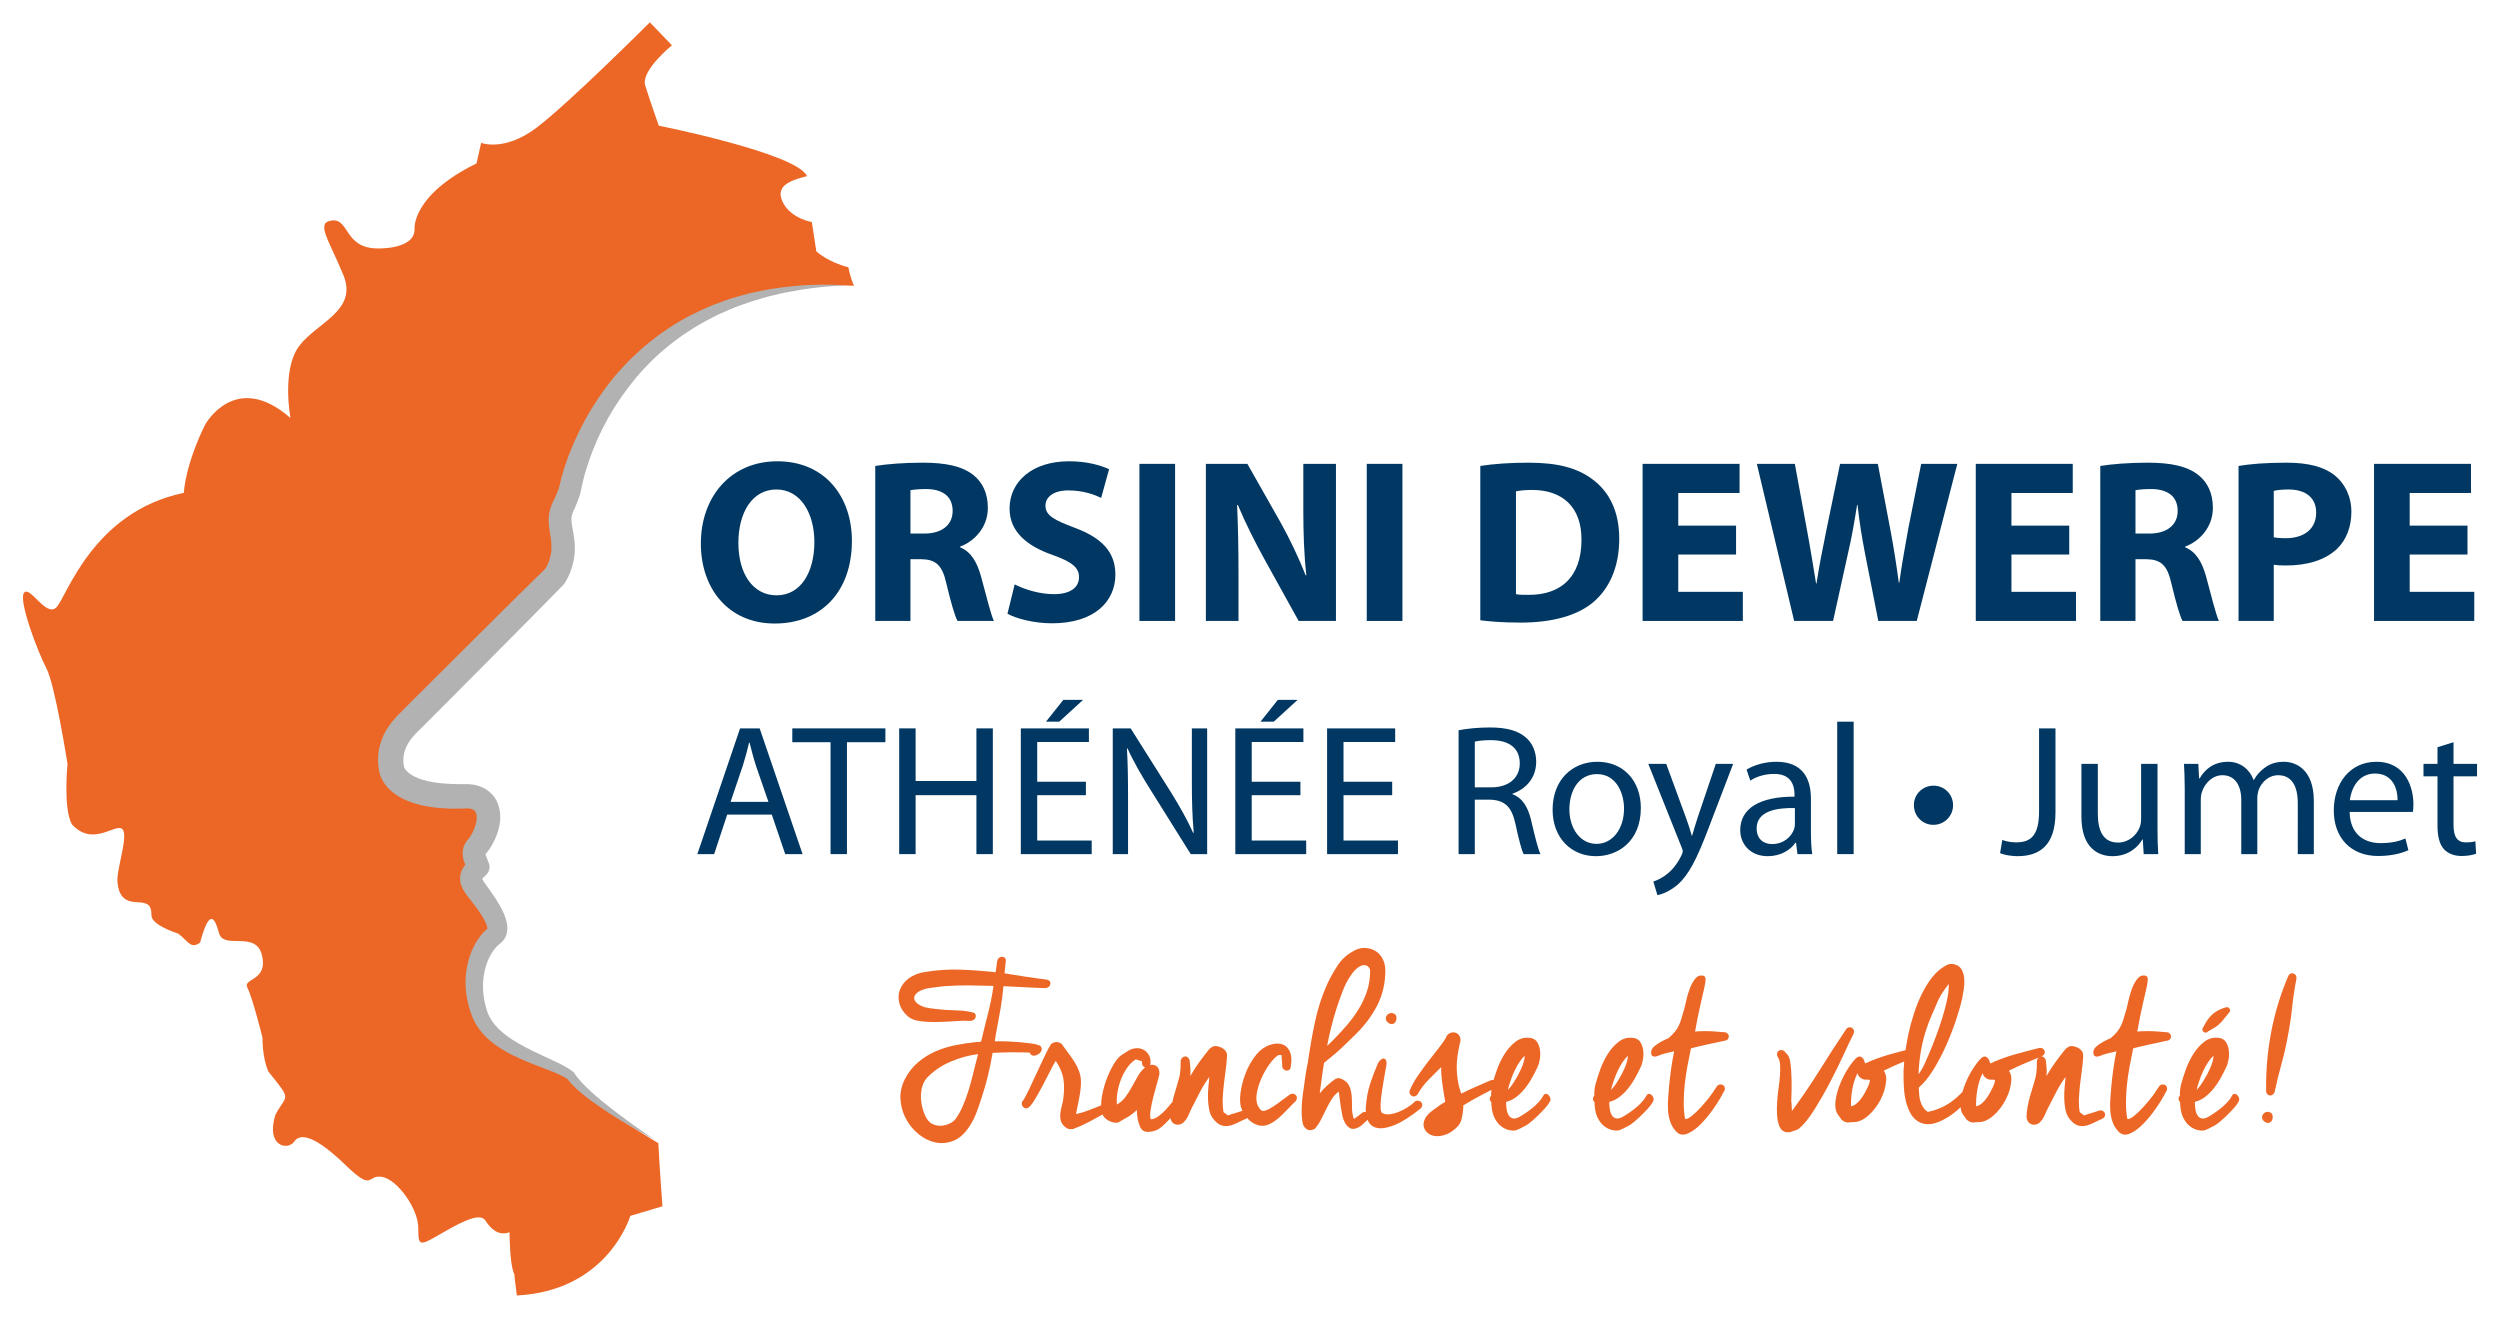 <?xml version="1.0" encoding="utf-8"?>
<!-- Generator: Adobe Illustrator 16.0.0, SVG Export Plug-In . SVG Version: 6.00 Build 0)  -->
<!DOCTYPE svg PUBLIC "-//W3C//DTD SVG 1.0//EN" "http://www.w3.org/TR/2001/REC-SVG-20010904/DTD/svg10.dtd">
<svg version="1.0" id="Calque_1" xmlns="http://www.w3.org/2000/svg" xmlns:xlink="http://www.w3.org/1999/xlink" x="0px" y="0px"
	 width="731.339px" height="385.512px" viewBox="0 0 731.339 385.512" enable-background="new 0 0 731.339 385.512"
	 xml:space="preserve">
<g>
	<path fill="#EC6726" d="M165.589,313.925c-5.208-4.118-22.198-7.216-26.025-18.037c-3.802-10.82,0.349-19.76,4.176-22.68
		c3.808-2.926-4.933-12.889-5.683-14.261c-0.745-1.376-1.957-5.33,1.173-5.842c-0.868-2.401-1.917-4.304-0.345-6.014
		c1.336-1.476,3.877-6.173,3.126-9.973c-1.046-5.17-6.433-4.605-6.433-4.605c-20.643,0.711-21.225-8.13-21.225-8.13
		c-0.815-4.12,0.363-8.616,4.237-12.688c5.895-6.182,42.48-43.293,42.48-43.293s2.777-3.948,2.43-9.278
		c-0.347-5.331-2.081-7.382,0.519-12.197c1.048-2.583,1.222-2.873,1.568-4.469c0,0,10.776-62.333,84.23-58.858
		c-0.564-1.307-1.194-3.097-1.643-5.419c-6.043-1.536-9.363-4.639-9.363-4.639l-1.325-8.587c0,0-6.097-1.011-8.447-5.715
		c-2.35-4.692,1.675-6.37,7.05-7.718c-3.02-6.713-43.362-14.751-43.362-14.751s-2.63-7.409-3.98-11.765
		c-1.338-4.356,7.817-11.755,7.817-11.755L190.1,6.534c0,0-23.842,23.839-33.238,30.89c-9.4,7.05-16.113,4.366-16.113,4.366
		s0,0-1.349,6.017c-19.13,9.372-18.129,19.206-18.129,19.206c0.085,6.039-10.738,5.661-10.738,5.661
		c-9.822,0-8.307-8.687-13.348-8.179c-5.04,0.502-1.007,5.538,3.271,15.985c4.285,10.454-7.801,13.852-12.964,20.772
		c-5.164,6.926-2.521,21.026-2.521,21.026c-16.116-14.101-24.923,1.884-24.923,1.884s-5.419,10.324-6.294,20.022
		c-26.694,5.537-34.243,30.463-37.266,33.489c-3.025,3.014-7.683-6.424-9.443-4.283c-1.764,2.139,4.03,17.373,6.55,22.158
		c2.518,4.783,6.16,27.948,6.16,27.948s-1.319,12.86,1.262,17.629c6.17,6.796,12.717-0.379,14.733,1.382
		c2.013,1.761-1.763,11.83-1.386,15.606c0.375,3.781,1.885,5.673,5.54,5.796c3.649,0.125,4.406,1.008,4.406,3.902
		c0,2.89,7.805,5.291,7.805,5.291c3.022,2.261,3.648,4.656,6.421,2.642c2.645-9.699,4.157-7.81,5.542-2.769
		c1.386,5.028,10.824-1.009,12.588,6.566c1.762,7.576-5.794,6.529-4.281,9.427c1.509,2.911,4.408,14.597,4.408,14.597
		s-0.127,5.915,1.764,9.953c7.051,8.804,5.287,6.416,2.013,12.579c-2.895,9.32,3.652,10.578,5.538,7.813
		c1.888-2.767,6.67-1.141,14.98,6.921c8.312,8.059,6.169,2.641,10.705,3.456c4.532,0.803,10.572,9.384,10.572,14.922
		c0,5.543,0.254,5.418,7.177,1.382c6.923-4.017,11.08-5.661,12.467-3.521c1.383,2.14,3.647,4.656,7.042,3.403
		c0.134,10.573,1.392,12.209,1.392,12.209s0.25,2.764,0.755,6.294c26.811-1.376,33.194-23.29,33.194-23.29l9.399-2.806
		c0,0-0.845-11.189-1.198-18.427c-0.24-0.166-0.47-0.326-0.649-0.426C189.864,332.824,169.919,320.792,165.589,313.925z"/>
	<g>
		<path fill="#003863" d="M249.213,158.197c0,15.068-9.138,24.206-22.572,24.206c-13.639,0-21.616-10.296-21.616-23.391
			c0-13.769,8.796-24.069,22.367-24.069C241.508,134.943,249.213,145.515,249.213,158.197z M216.005,158.812
			c0,8.999,4.225,15.341,11.182,15.341c7.023,0,11.047-6.684,11.047-15.613c0-8.256-3.954-15.348-11.116-15.348
			C220.094,143.192,216.005,149.875,216.005,158.812z"/>
		<path fill="#003863" d="M256.043,136.307c3.341-0.544,8.321-0.958,13.843-0.958c6.819,0,11.593,1.024,14.865,3.619
			c2.729,2.18,4.229,5.388,4.229,9.613c0,5.861-4.161,9.886-8.114,11.316v0.207c3.205,1.295,4.979,4.367,6.137,8.593
			c1.433,5.184,2.863,11.181,3.749,12.954h-10.637c-0.75-1.294-1.842-5.047-3.207-10.701c-1.227-5.733-3.202-7.299-7.431-7.364
			h-3.138v18.065h-10.297V136.307z M266.34,156.081h4.092c5.183,0,8.25-2.588,8.25-6.611c0-4.226-2.863-6.342-7.635-6.412
			c-2.523,0-3.957,0.207-4.707,0.342V156.081z"/>
		<path fill="#003863" d="M296.831,170.951c2.798,1.43,7.091,2.86,11.525,2.86c4.771,0,7.296-1.976,7.296-4.977
			c0-2.866-2.184-4.503-7.706-6.478c-7.638-2.66-12.615-6.891-12.615-13.568c0-7.842,6.545-13.846,17.39-13.846
			c5.179,0,9,1.093,11.727,2.315l-2.319,8.394c-1.842-0.888-5.116-2.188-9.615-2.188c-4.5,0-6.681,2.052-6.681,4.438
			c0,2.932,2.59,4.227,8.521,6.478c8.117,2.996,11.935,7.227,11.935,13.704c0,7.706-5.933,14.253-18.546,14.253
			c-5.251,0-10.434-1.363-13.025-2.794L296.831,170.951z"/>
		<path fill="#003863" d="M343.755,135.694v45.958h-10.433v-45.958H343.755z"/>
		<path fill="#003863" d="M352.76,181.652v-45.958h12.139l9.546,16.841c2.729,4.841,5.455,10.573,7.504,15.755h0.204
			c-0.683-6.068-0.887-12.273-0.887-19.165v-13.431h9.546v45.958H379.9l-9.818-17.729c-2.726-4.91-5.729-10.837-7.977-16.228
			l-0.204,0.065c0.271,6.069,0.406,12.552,0.406,20.051v13.841H352.76z"/>
		<path fill="#003863" d="M410.259,135.694v45.958h-10.434v-45.958H410.259z"/>
		<path fill="#003863" d="M433.043,136.307c3.82-0.613,8.796-0.958,14.046-0.958c8.73,0,14.39,1.573,18.823,4.912
			c4.771,3.546,7.774,9.208,7.774,17.321c0,8.798-3.208,14.868-7.64,18.614c-4.842,4.024-12.206,5.934-21.206,5.934
			c-5.387,0-9.207-0.343-11.798-0.679V136.307z M443.476,173.811c0.888,0.205,2.319,0.205,3.613,0.205
			c9.412,0.072,15.548-5.111,15.548-16.092c0.07-9.549-5.521-14.596-14.453-14.596c-2.319,0-3.82,0.207-4.708,0.413V173.811z"/>
		<path fill="#003863" d="M507.86,162.221h-16.909v10.909h18.889v8.521h-29.323v-45.958h28.369v8.521h-17.935v9.55h16.909V162.221z"
			/>
		<path fill="#003863" d="M524.851,181.652l-10.911-45.958h11.114l3.479,18.957c1.023,5.454,1.978,11.388,2.728,16.026h0.136
			c0.751-4.981,1.841-10.501,3.002-16.162l3.887-18.821h11.048l3.681,19.365c1.023,5.39,1.772,10.3,2.456,15.412h0.136
			c0.682-5.112,1.703-10.501,2.66-15.956l3.748-18.821h10.569l-11.863,45.958h-11.252l-3.889-19.773
			c-0.887-4.64-1.634-8.936-2.18-14.184h-0.138c-0.816,5.184-1.566,9.544-2.658,14.184l-4.364,19.773H524.851z"/>
		<path fill="#003863" d="M605.327,162.221h-16.909v10.909h18.889v8.521h-29.323v-45.958h28.369v8.521h-17.935v9.55h16.909V162.221z
			"/>
		<path fill="#003863" d="M614.407,136.307c3.343-0.544,8.32-0.958,13.844-0.958c6.82,0,11.593,1.024,14.865,3.619
			c2.729,2.18,4.229,5.388,4.229,9.613c0,5.861-4.162,9.886-8.114,11.316v0.207c3.203,1.295,4.978,4.367,6.139,8.593
			c1.43,5.184,2.862,11.181,3.747,12.954h-10.635c-0.751-1.294-1.842-5.047-3.208-10.701c-1.226-5.733-3.205-7.299-7.431-7.364
			h-3.139v18.065h-10.297V136.307z M624.704,156.081h4.093c5.183,0,8.251-2.588,8.251-6.611c0-4.226-2.863-6.342-7.639-6.412
			c-2.524,0-3.954,0.207-4.705,0.342V156.081z"/>
		<path fill="#003863" d="M654.854,136.307c3.207-0.544,7.708-0.958,14.047-0.958c6.413,0,10.98,1.231,14.048,3.683
			c2.936,2.323,4.912,6.141,4.912,10.643c0,4.498-1.502,8.315-4.229,10.909c-3.546,3.339-8.797,4.84-14.933,4.84
			c-1.366,0-2.592-0.064-3.546-0.206v16.435h-10.299V136.307z M665.153,157.174c0.886,0.201,1.978,0.272,3.477,0.272
			c5.522,0,8.934-2.796,8.934-7.499c0-4.231-2.931-6.756-8.113-6.756c-2.117,0-3.547,0.207-4.297,0.414V157.174z"/>
		<path fill="#003863" d="M721.828,162.221h-16.91v10.909h18.891v8.521h-29.322v-45.958h28.368v8.521h-17.937v9.55h16.91V162.221z"
			/>
		<path fill="#003863" d="M212.734,238.294l-3.822,11.564h-4.911l12.497-36.781h5.732l12.549,36.781h-5.073l-3.93-11.564H212.734z
			 M224.796,234.583l-3.658-10.59c-0.764-2.399-1.31-4.58-1.856-6.714h-0.164c-0.49,2.134-1.092,4.421-1.801,6.661l-3.602,10.643
			H224.796z"/>
		<path fill="#003863" d="M242.964,217.122h-11.188v-4.044h27.233v4.044h-11.244v32.737h-4.801V217.122z"/>
		<path fill="#003863" d="M267.848,213.078v15.389h17.788v-15.389h4.803v36.781h-4.803v-17.244h-17.788v17.244h-4.806v-36.781
			H267.848z"/>
		<path fill="#003863" d="M317.667,232.615h-14.245v13.262h15.936v3.982h-20.736v-36.781h19.917v3.99h-15.117v11.618h14.245V232.615
			z M316.845,204.734l-6.984,6.383h-3.874l5.076-6.383H316.845z"/>
		<path fill="#003863" d="M325.521,249.859v-36.781h5.239l11.733,18.609c2.673,4.314,4.854,8.187,6.547,11.956l0.164-0.06
			c-0.435-4.91-0.544-9.384-0.544-15.058v-15.448h4.474v36.781h-4.802l-11.677-18.661c-2.569-4.091-5.022-8.292-6.822-12.28
			l-0.163,0.059c0.271,4.64,0.325,9.061,0.325,15.17v15.713H325.521z"/>
		<path fill="#003863" d="M380.418,232.615h-14.246v13.262h15.936v3.982h-20.736v-36.781h19.917v3.99h-15.117v11.618h14.246V232.615
			z M379.599,204.734l-6.983,6.383h-3.876l5.075-6.383H379.599z"/>
		<path fill="#003863" d="M407.265,232.615h-14.243v13.262h15.934v3.982h-20.736v-36.781h19.918v3.99h-15.115v11.618h14.243V232.615
			z"/>
		<path fill="#003863" d="M426.689,213.628c2.4-0.491,5.893-0.821,9.113-0.821c5.075,0,8.403,0.981,10.696,3.053
			c1.8,1.585,2.892,4.098,2.892,6.986c0,4.806-3.111,8.026-6.932,9.331v0.167c2.783,0.981,4.477,3.604,5.405,7.423
			c1.199,5.129,2.071,8.675,2.779,10.092h-4.91c-0.6-1.087-1.418-4.201-2.399-8.781c-1.093-5.076-3.111-6.984-7.423-7.15h-4.476
			v15.932h-4.746V213.628z M431.436,230.324h4.857c5.075,0,8.293-2.778,8.293-6.986c0-4.746-3.436-6.82-8.457-6.82
			c-2.291,0-3.876,0.22-4.693,0.438V230.324z"/>
		<path fill="#003863" d="M466.852,250.463c-7.095,0-12.661-5.242-12.661-13.588c0-8.839,5.838-14.029,13.096-14.029
			c7.585,0,12.717,5.514,12.717,13.534c0,9.828-6.822,14.083-13.098,14.083H466.852z M467.066,246.859
			c4.586,0,8.022-4.31,8.022-10.312c0-4.474-2.236-10.095-7.911-10.095c-5.621,0-8.077,5.235-8.077,10.261
			c0,5.784,3.273,10.146,7.914,10.146H467.066z"/>
		<path fill="#003863" d="M487.421,223.451l5.729,15.605c0.655,1.745,1.311,3.818,1.745,5.403h0.109
			c0.494-1.585,1.037-3.6,1.693-5.514l5.239-15.495h5.076l-7.203,18.826c-3.44,9.061-5.785,13.641-9.06,16.536
			c-2.402,2.015-4.691,2.838-5.896,3.057l-1.201-3.984c1.201-0.385,2.785-1.146,4.204-2.349c1.308-1.038,2.893-2.894,4.038-5.346
			c0.22-0.492,0.381-0.877,0.381-1.146c0-0.272-0.108-0.655-0.381-1.26l-9.714-24.334H487.421z"/>
		<path fill="#003863" d="M529.764,243.53c0,2.294,0.111,4.533,0.382,6.329h-4.311l-0.434-3.325h-0.167
			c-1.417,2.074-4.311,3.93-8.074,3.93c-5.35,0-8.079-3.766-8.079-7.589c0-6.384,5.677-9.873,15.882-9.821v-0.545
			c0-2.185-0.601-6.169-6.003-6.109c-2.509,0-5.075,0.708-6.93,1.961l-1.093-3.221c2.183-1.363,5.403-2.293,8.731-2.293
			c8.131,0,10.095,5.514,10.095,10.809V243.53z M525.072,236.38c-5.238-0.106-11.188,0.821-11.188,5.952
			c0,3.165,2.072,4.584,4.475,4.584c3.493,0,5.729-2.185,6.494-4.42c0.162-0.492,0.219-1.041,0.219-1.53V236.38z"/>
		<path fill="#003863" d="M537.455,211.117h4.803v38.742h-4.803V211.117z"/>
		<path fill="#003863" d="M565.56,241.291c-3.111,0-5.676-2.505-5.676-5.728c-0.057-3.167,2.564-5.73,5.729-5.73
			c3.166,0,5.729,2.512,5.729,5.73c0,3.17-2.563,5.728-5.729,5.728H565.56z"/>
		<path fill="#003863" d="M596.498,213.078h4.802v24.613c0,9.771-4.802,12.772-11.133,12.772c-1.8,0-3.927-0.386-5.073-0.875
			l0.653-3.878c0.983,0.385,2.401,0.711,4.039,0.711c4.257,0,6.712-1.908,6.712-9.113V213.078z"/>
		<path fill="#003863" d="M631.149,242.603c0,2.782,0.057,5.182,0.22,7.256h-4.259l-0.272-4.308h-0.109
			c-1.199,2.127-4.039,4.912-8.73,4.912c-4.149,0-9.112-2.347-9.112-11.571v-15.441h4.8v14.571c0,5.019,1.584,8.456,5.897,8.456
			c3.216,0,5.456-2.237,6.328-4.418c0.271-0.657,0.437-1.529,0.437-2.459v-16.15h4.802V242.603z"/>
		<path fill="#003863" d="M639.112,230.6c0-2.782-0.108-4.969-0.218-7.149h4.2l0.22,4.254h0.165
			c1.472-2.512,3.928-4.858,8.348-4.858c3.548,0,6.276,2.187,7.422,5.295h0.11c0.817-1.523,1.912-2.616,3.002-3.439
			c1.581-1.2,3.274-1.855,5.785-1.855c3.546,0,8.732,2.293,8.732,11.464v15.549h-4.697V234.91c0-5.131-1.908-8.132-5.729-8.132
			c-2.783,0-4.857,2.021-5.729,4.313c-0.219,0.709-0.381,1.583-0.381,2.4v16.367h-4.694v-15.878c0-4.202-1.857-7.203-5.511-7.203
			c-2.946,0-5.187,2.405-5.949,4.803c-0.274,0.709-0.381,1.525-0.381,2.347v15.932h-4.695V230.6z"/>
		<path fill="#003863" d="M687.353,237.527c0.108,6.441,4.2,9.113,9.003,9.113c3.439,0,5.566-0.598,7.313-1.361l0.871,3.434
			c-1.689,0.77-4.64,1.697-8.841,1.697c-8.075,0-12.986-5.407-12.986-13.314c0-7.974,4.748-14.249,12.442-14.249
			c8.622,0,10.859,7.588,10.859,12.447c0,0.98-0.056,1.688-0.162,2.233H687.353z M701.376,234.093
			c0.057-3.055-1.256-7.808-6.605-7.808c-4.908,0-6.982,4.475-7.365,7.808H701.376z"/>
		<path fill="#003863" d="M717.744,217.122v6.329h6.877v3.656h-6.877v14.184c0,3.279,0.929,5.131,3.603,5.131
			c1.31,0,2.074-0.106,2.784-0.326l0.219,3.657c-0.929,0.325-2.401,0.657-4.258,0.657c-2.237,0-4.04-0.77-5.183-2.021
			c-1.312-1.473-1.855-3.819-1.855-6.934v-14.349h-4.096v-3.656h4.096v-4.859L717.744,217.122z"/>
	</g>
	<path fill="#B2B2B2" d="M240.316,83.275c-2.362,0.118-4.771,0.029-7.128,0.325c-4.752,0.366-9.477,1.152-14.148,2.257
		c-2.312,0.627-4.646,1.241-6.905,2.062l-3.401,1.236l-3.327,1.441c-2.187,1.022-4.386,2.068-6.454,3.333
		c-2.116,1.2-4.113,2.586-6.111,3.977c-1.947,1.466-3.858,2.973-5.676,4.609c-1.808,1.637-3.561,3.339-5.206,5.148
		c-3.319,3.593-6.228,7.552-8.797,11.718c-2.569,4.167-4.721,8.581-6.527,13.148c-0.895,2.293-1.684,4.621-2.345,7.033
		c-0.168,0.605-0.319,1.215-0.462,1.851l-0.171,0.758c-0.072,0.255-0.147,0.647-0.209,0.786c-0.172,0.529-0.722,1.77-1.159,2.8
		c-0.487,0.909-0.949,1.884-1.283,2.995c-0.369,1.194-0.538,2.559-0.497,3.784c0.116,2.491,0.598,4.176,0.727,5.81l0.056,0.612
		l0.021,0.304l0.011,0.151v0.022l-0.019,1.301c0.021,0.537-0.064,0.78-0.112,1.075c-0.059,0.296-0.059,0.564-0.183,0.94
		c-0.16,0.708-0.402,1.403-0.683,2.079c-0.163,0.325-0.289,0.68-0.476,0.982c-0.1,0.204-0.232,0.419-0.336,0.587
		c-8.936,8.685-17.71,17.53-26.575,26.29l-13.367,13.32l-3.325,3.348c-0.807,0.895-1.09,1.214-1.705,1.967
		c-0.576,0.836-1.282,1.693-1.69,2.55c-1.001,1.666-1.634,3.611-2.04,5.588c-0.331,2.01-0.283,4.076,0.094,6.072l-0.064-0.497
		c0.101,0.947,0.219,1.191,0.367,1.699c0.153,0.415,0.313,0.842,0.508,1.208c0.378,0.758,0.839,1.406,1.324,2.019
		c0.987,1.182,2.121,2.101,3.274,2.828c1.159,0.727,2.346,1.294,3.522,1.724c1.188,0.487,2.358,0.751,3.534,1.062
		c1.158,0.215,2.336,0.5,3.48,0.596c1.153,0.142,2.304,0.283,3.434,0.308c1.134,0.057,2.274,0.114,3.386,0.071l3.114-0.067
		c0.591,0,1.195,0.133,1.548,0.317c0.373,0.19,0.57,0.35,0.767,0.686c0.082,0.19,0.179,0.397,0.244,0.672
		c-0.002-0.051,0.053,0.237,0-0.086l0.036,0.198l0.059,0.394c0.039,0.254,0,0.219,0.025,0.344c0.022,0.59-0.084,1.374-0.297,2.144
		c-0.212,0.776-0.525,1.583-0.904,2.339c-0.185,0.389-0.401,0.747-0.608,1.083l-0.304,0.444l-0.128,0.163l-0.277,0.326l-0.31,0.383
		c-0.18,0.245-0.37,0.512-0.514,0.77c-0.268,0.485-0.5,1.032-0.641,1.628c-0.285,1.21-0.116,2.379,0.109,3.182
		c0.18,0.603,0.362,1.073,0.534,1.499c-0.216,0.282-0.438,0.53-0.644,0.878c-0.354,0.642-0.708,1.383-0.836,2.341
		c-0.146,0.932-0.008,1.959,0.263,2.729c0.272,0.775,0.608,1.339,0.835,1.718l0.354,0.581l0.316,0.463l0.225,0.299l1.566,1.998
		c0.999,1.286,1.938,2.568,2.739,3.854c0.788,1.256,1.468,2.651,1.625,3.524c0.026,0.165,0.03,0.247,0.033,0.299
		c-0.119,0.104-0.272,0.245-0.409,0.36c-0.277,0.219-0.792,0.782-1.159,1.173c-1.374,1.593-2.318,3.295-3.069,5.074
		c-1.439,3.562-2.008,7.385-1.693,11.101c0.131,1.859,0.508,3.682,0.999,5.451c0.269,0.915,0.544,1.662,0.91,2.678
		c0.281,0.674,0.78,1.755,1.315,2.558c2.102,3.327,5.141,5.6,8.183,7.388c3.065,1.799,6.287,3.087,9.448,4.313l4.687,1.814
		c1.495,0.612,2.99,1.268,4.167,2.076c1.68,2.185,3.639,3.8,5.637,5.368c2.098,1.619,4.264,3.11,6.459,4.55
		c4.39,2.868,8.947,5.444,13.538,7.934c-4.344-2.901-8.562-5.973-12.687-9.134c-2.051-1.593-4.06-3.232-5.963-4.961
		c-1.867-1.726-3.743-3.564-4.985-5.512c-0.074-0.119-0.174-0.229-0.289-0.321l-0.014-0.013c-1.521-1.202-3.087-1.97-4.631-2.737
		l-4.61-2.152c-3.034-1.408-5.998-2.866-8.671-4.608c-2.654-1.742-5.03-3.827-6.403-6.32c-0.361-0.629-0.552-1.094-0.885-1.984
		c-0.155-0.588-0.43-1.438-0.59-2.15c-0.325-1.494-0.561-3.003-0.585-4.513c-0.076-3.007,0.467-6.007,1.667-8.648
		c0.602-1.304,1.389-2.545,2.26-3.468c0.237-0.195,0.246-0.302,0.636-0.601c0.318-0.295,0.573-0.374,1.332-1.227
		c1.28-1.554,1.309-3.419,1.156-4.614c-0.398-2.47-1.324-4.118-2.217-5.767c-0.921-1.609-1.926-3.083-2.94-4.502l-1.474-2.035
		l-0.188-0.272l-0.282-0.51c-0.085-0.149-0.138-0.256-0.18-0.344c0.148-0.222,0.529-0.642,1-1.04c0.992-0.84,1.412-2.246,0.938-3.54
		l-0.017-0.05c-0.417-1.136-0.879-2.138-0.999-2.601c0.002-0.006,0.013-0.016,0.016-0.022l0.245-0.271l0.378-0.453
		c0.243-0.297,0.419-0.567,0.62-0.852c0.367-0.555,0.704-1.111,0.996-1.675c0.594-1.126,1.089-2.3,1.469-3.561
		c0.373-1.27,0.639-2.601,0.63-4.136c-0.01-0.41-0.039-0.979-0.076-1.251l-0.053-0.394l-0.031-0.2
		c-0.081-0.453-0.063-0.291-0.098-0.467c-0.167-0.769-0.451-1.551-0.822-2.324c-0.778-1.564-2.188-2.937-3.712-3.71
		c-1.53-0.799-3.064-1.11-4.59-1.171l-3.26-0.005c-1.014,0.025-1.995-0.065-2.981-0.124c-1-0.027-1.954-0.156-2.908-0.277
		c-0.98-0.088-1.867-0.333-2.796-0.497c-0.868-0.246-1.786-0.448-2.562-0.792c-0.814-0.295-1.544-0.67-2.184-1.075
		c-0.644-0.401-1.159-0.862-1.536-1.307c-0.166-0.231-0.322-0.448-0.415-0.645c-0.064-0.101-0.07-0.183-0.112-0.261
		c-0.011,0-0.044-0.266,0,0.154l-0.064-0.498c-0.409-2.203-0.024-4.437,1.2-6.507c0.257-0.571,0.62-0.9,0.892-1.384
		c0.373-0.463,1.142-1.314,1.386-1.587l3.341-3.312l13.289-13.348c8.819-8.933,17.731-17.776,26.48-26.786l0.118-0.117
		c0.095-0.101,0.181-0.21,0.261-0.325c0.453-0.675,0.67-1.098,0.948-1.634c0.278-0.513,0.473-1.032,0.706-1.552
		c0.412-1.052,0.755-2.129,0.985-3.245c0.235-1.017,0.414-2.659,0.402-3.51l-0.016-1.4l-0.025-0.42l-0.02-0.198l-0.034-0.393
		l-0.089-0.774c-0.25-2.07-0.76-4.012-0.81-5.254c-0.089-1.198,0.249-2.245,0.96-3.639l0.092-0.179l0.064-0.153
		c0.437-1.148,0.868-1.988,1.389-3.703c0.13-0.421,0.147-0.61,0.229-0.93l0.202-0.975l0.348-1.603
		c0.508-2.169,1.157-4.35,1.901-6.488c1.509-4.285,3.359-8.475,5.604-12.446c2.234-3.977,4.853-7.732,7.748-11.263
		c1.449-1.767,3.001-3.445,4.615-5.07c1.619-1.619,3.341-3.126,5.101-4.601c1.811-1.407,3.628-2.816,5.572-4.052
		c1.896-1.301,3.899-2.449,5.927-3.558l3.085-1.59l3.18-1.397c2.121-0.937,4.333-1.675,6.536-2.438
		c2.234-0.652,4.45-1.406,6.742-1.888c2.267-0.6,4.574-1.014,6.891-1.403c2.31-0.464,4.646-0.639,6.986-0.976
		c2.352-0.242,4.719-0.357,7.076-0.544C245.047,83.375,242.684,83.257,240.316,83.275z"/>
	<g>
		<path fill="#EC6726" d="M301.812,308.69c0.254,0.122,0.529,0.172,0.827,0.122c0.295-0.041,0.582-0.135,0.857-0.282
			s0.516-0.307,0.729-0.479c0.595-0.671,0.68-1.31,0.255-1.901c-0.127-0.213-0.455-0.392-0.984-0.537
			c-0.528-0.155-1.111-0.266-1.747-0.355c-0.635-0.084-1.271-0.16-1.905-0.218c-0.636-0.065-1.123-0.118-1.464-0.161
			c-1.143-0.082-2.339-0.158-3.588-0.224c-1.251-0.065-2.51-0.071-3.781-0.03c0.083-0.592,0.168-1.163,0.255-1.714
			c0.083-0.555,0.189-1.122,0.315-1.72c0.213-1.182,0.414-2.287,0.603-3.303c0.192-1.016,0.372-2.011,0.541-2.983
			c0.169-0.977,0.319-1.982,0.446-3.022c0.127-1.033,0.254-2.168,0.381-3.396c2.074,0.082,4.14,0.188,6.194,0.319
			c2.057,0.123,4.12,0.213,6.197,0.254c0.804-0.172,1.249-0.583,1.335-1.24c0.082-0.655-0.254-1.069-1.016-1.241
			c-2.077-0.254-4.143-0.538-6.197-0.858c-2.058-0.316-4.123-0.645-6.197-0.986l0.381-3.811c-0.041-0.379-0.179-0.657-0.413-0.821
			c-0.231-0.174-0.497-0.249-0.792-0.227c-0.298,0.024-0.573,0.137-0.827,0.35c-0.255,0.213-0.423,0.51-0.509,0.893l-0.442,3.303
			c-3.435-0.385-6.864-0.637-10.294-0.762c-3.432-0.131-6.905,0.106-10.423,0.696c-1.905,0.295-3.482,0.922-4.733,1.873
			c-1.249,0.952-2.106,2.07-2.573,3.34c-0.467,1.271-0.509,2.601-0.128,4.001s1.229,2.672,2.541,3.811
			c0.849,0.723,2.066,1.177,3.656,1.365c1.59,0.196,3.271,0.267,5.052,0.226c1.779-0.041,3.514-0.131,5.21-0.252
			c1.692-0.131,3.091-0.149,4.193-0.067c0.421,0,0.781-0.106,1.08-0.319c0.297-0.207,0.485-0.459,0.571-0.762
			c0.085-0.295,0.065-0.58-0.061-0.856c-0.128-0.272-0.407-0.456-0.829-0.538c-1.357-0.338-2.709-0.53-4.066-0.573
			c-1.355-0.043-2.732-0.106-4.13-0.188c-0.805-0.082-1.759-0.185-2.86-0.291c-1.103-0.1-2.075-0.26-2.924-0.473
			c-1.058-0.336-1.851-0.762-2.38-1.27c-0.531-0.51-0.774-1.027-0.73-1.561c0.041-0.525,0.381-1.033,1.017-1.525
			c0.635-0.482,1.606-0.876,2.922-1.175c0.846-0.125,1.674-0.244,2.477-0.351c0.807-0.106,1.632-0.2,2.479-0.282
			c2.414-0.172,4.798-0.243,7.146-0.224c2.353,0.023,4.735,0.076,7.151,0.158c-0.213,1.523-0.458,2.954-0.733,4.289
			c-0.274,1.338-0.571,2.638-0.89,3.907c-0.316,1.271-0.647,2.565-0.984,3.878c-0.339,1.311-0.68,2.711-1.015,4.195
			c-0.213,0.041-0.415,0.082-0.604,0.125c-0.19,0.039-0.392,0.039-0.605,0c-2.16,0.213-4.287,0.532-6.385,0.952
			c-2.098,0.424-4.065,1.05-5.91,1.877c-1.841,0.821-3.524,1.893-5.049,3.209c-1.525,1.312-2.799,2.96-3.815,4.952
			c-0.974,1.99-1.377,4.008-1.205,6.041c0.169,2.032,0.73,3.904,1.684,5.62c0.951,1.718,2.181,3.18,3.686,4.384
			c1.503,1.206,3.113,1.992,4.827,2.353c1.718,0.36,3.443,0.213,5.18-0.444c1.734-0.662,3.282-2.003,4.64-4.036
			c0.844-1.229,1.545-2.553,2.094-3.972c0.55-1.417,1.058-2.871,1.524-4.355c0.762-2.285,1.409-4.519,1.938-6.699
			c0.528-2.183,0.985-4.416,1.368-6.701c1.906-0.09,3.748-0.138,5.526-0.162c1.779-0.022,3.561,0.013,5.339,0.095
			C301.369,308.304,301.558,308.558,301.812,308.69z M285.767,309.734c-0.103,0.45-0.221,0.905-0.348,1.372
			c-0.341,1.271-0.678,2.614-1.017,4.031c-0.34,1.425-0.741,2.848-1.206,4.289c-0.467,1.441-0.996,2.851-1.589,4.227
			c-0.594,1.378-1.296,2.616-2.099,3.718c-0.382,0.508-0.942,0.946-1.684,1.299c-0.741,0.36-1.524,0.573-2.35,0.639
			c-0.827,0.065-1.643-0.065-2.447-0.385c-0.806-0.313-1.483-0.94-2.032-1.872c-0.509-0.93-0.901-1.945-1.175-3.051
			c-0.274-1.098-0.415-2.181-0.415-3.239c0-1.056,0.14-2.054,0.415-2.982c0.274-0.934,0.708-1.738,1.302-2.419
			c1.861-1.989,4.139-3.568,6.829-4.731c2.692-1.165,5.414-1.916,8.167-2.258C285.993,308.837,285.874,309.292,285.767,309.734z"/>
		<path fill="#EC6726" d="M378.471,320c-0.274-0.081-0.603-0.063-0.982,0.066c-0.509,0.337-1.103,0.77-1.779,1.3
			c-0.678,0.532-1.377,1.044-2.098,1.554c-0.719,0.508-1.428,0.969-2.128,1.372c-0.698,0.401-1.364,0.645-2,0.727
			c-0.426-0.082-0.807-0.391-1.145-0.923c-0.339-0.526-0.552-0.981-0.635-1.366c-0.254-1.016-0.226-2.22,0.094-3.62
			c0.316-1.396,0.795-2.771,1.431-4.132c0.636-1.353,1.374-2.612,2.223-3.775c0.848-1.165,1.695-2.026,2.541-2.577h0.893
			l0.253,3.688c0.383,0.682,0.89,0.964,1.525,0.857c0.635-0.106,0.951-0.561,0.951-1.365c0.254-1.444,0.221-2.66-0.096-3.651
			c-0.318-0.999-0.814-1.726-1.491-2.194c-0.68-0.467-1.516-0.69-2.512-0.666c-0.996,0.017-2.044,0.306-3.143,0.856
			c-1.315,0.68-2.501,1.767-3.558,3.271c-1.061,1.503-1.92,3.147-2.575,4.925c-0.66,1.779-1.103,3.546-1.335,5.307
			c-0.235,1.755-0.181,3.208,0.16,4.349c0.106,0.32,0.245,0.636,0.393,0.948c-0.004,0.002-0.008,0.002-0.012,0.004l-4.258,1.335
			l-1.271-0.95c-0.213-1.354-0.288-2.7-0.224-4.037c0.064-1.335,0.171-2.666,0.319-4.001c0.146-1.335,0.319-2.67,0.507-3.999
			c0.192-1.337,0.328-2.684,0.415-4.037c0.041-0.639-0.034-1.146-0.222-1.525c-0.192-0.383-0.542-0.743-1.049-1.081
			c-0.254-0.172-0.594-0.319-1.016-0.442c-0.594-0.213-1.103-0.267-1.525-0.16c-0.425,0.106-0.868,0.373-1.335,0.793
			c-1.103,1.359-2.107,2.67-3.017,3.939c-0.912,1.271-1.77,2.606-2.575,4.002c0.083-0.804,0.095-1.588,0.03-2.353
			c-0.061-0.764-0.136-1.525-0.22-2.286v-0.123h-0.062c-0.128-0.344-0.31-0.598-0.541-0.764c-0.234-0.172-0.477-0.242-0.73-0.226
			c-0.254,0.024-0.5,0.131-0.733,0.319c-0.233,0.188-0.415,0.457-0.541,0.793c0,0.85-0.021,1.642-0.063,2.381
			c-0.04,0.745-0.127,1.479-0.253,2.192v0.065c-0.213,0.853-0.476,1.777-0.794,2.795c-0.316,1.018-0.626,2.056-0.922,3.114
			c-0.162,0.58-0.304,1.16-0.435,1.741c-0.023,0.017-0.047,0.021-0.07,0.038c-0.382,0.465-0.807,0.975-1.274,1.523
			c-0.465,0.551-0.963,1.071-1.493,1.561c-0.529,0.485-1.079,0.909-1.652,1.271c-0.57,0.36-1.177,0.559-1.812,0.602
			c-0.212-0.68-0.221-1.601-0.032-2.766c0.192-1.163,0.447-2.392,0.763-3.688c0.319-1.288,0.66-2.548,1.019-3.775
			c0.358-1.231,0.624-2.229,0.792-2.99c0.042-0.97-0.188-1.703-0.697-2.192c-0.508-0.485-1.188-0.645-2.033-0.473
			c0.082-0.254,0.127-0.467,0.127-0.64c0.042-0.632-0.045-1.228-0.254-1.778c-0.213-0.549-0.541-1.032-0.987-1.458
			c-0.442-0.426-0.962-0.721-1.559-0.893c-0.59-0.166-1.249-0.19-1.967-0.06c-0.593,0.082-1.154,0.295-1.683,0.633
			c-0.528,0.342-1.071,0.678-1.62,1.016c-0.975,0.548-1.897,1.565-2.765,3.048c-0.87,1.485-1.611,3.104-2.223,4.865
			c-0.615,1.755-1.04,3.503-1.271,5.241c-0.091,0.675-0.125,1.282-0.13,1.854c-0.052,0.017-0.103,0.027-0.157,0.049
			c-1.188,0.467-2.372,0.934-3.561,1.402c-1.186,0.465-2.394,0.827-3.62,1.079c0.383-1.867,0.697-3.462,0.951-4.797
			c0.255-1.335,0.415-2.519,0.479-3.557c0.062-1.042,0.009-1.981-0.16-2.832c-0.171-0.845-0.476-1.726-0.921-2.637
			c-0.446-0.909-1.048-1.89-1.811-2.954c-0.764-1.057-1.693-2.328-2.795-3.811c-1.061-0.676-2.076-0.633-3.05,0.131
			c-0.426,0.631-0.994,1.689-1.716,3.172c-0.722,1.484-1.459,3.061-2.223,4.733c-0.765,1.677-1.515,3.286-2.256,4.83
			c-0.742,1.548-1.345,2.723-1.811,3.525c-0.296,0.256-0.477,0.545-0.54,0.858c-0.064,0.319-0.032,0.602,0.095,0.855
			c0.128,0.254,0.316,0.467,0.571,0.639c0.254,0.172,0.572,0.213,0.954,0.125c0.549-0.207,1.226-0.971,2.032-2.287
			c0.804-1.312,1.62-2.749,2.447-4.32c0.824-1.566,1.586-3.051,2.288-4.444c0.7-1.4,1.215-2.332,1.556-2.795
			c0.59,0.927,1.07,1.808,1.43,2.637c0.357,0.827,0.611,1.648,0.763,2.474c0.147,0.829,0.22,1.71,0.22,2.637
			c0,0.937-0.061,1.951-0.188,3.049c-0.085,0.764-0.233,1.52-0.447,2.259c-0.213,0.743-0.359,1.46-0.445,2.162
			c-0.083,0.698-0.062,1.39,0.065,2.063c0.128,0.678,0.509,1.311,1.143,1.908c0.423,0.379,0.804,0.619,1.143,0.726
			c0.341,0.106,0.784,0.12,1.338,0.036c1.606-0.596,3.174-1.294,4.699-2.099c1.333-0.703,2.644-1.43,3.945-2.164
			c0.14,0.334,0.326,0.649,0.601,0.924c0.357,0.36,0.762,0.657,1.204,0.893c0.447,0.231,0.912,0.403,1.399,0.51
			s0.943,0.116,1.368,0.028c1.059-0.59,2.042-1.165,2.954-1.714c0.912-0.551,1.747-1.206,2.51-1.974
			c0,0.852,0.074,1.695,0.221,2.547c0.148,0.844,0.415,1.689,0.794,2.541c0.468,0.887,1.176,1.331,2.128,1.331
			c0.954,0,1.811-0.168,2.573-0.51c0.636-0.254,1.311-0.721,2.032-1.395c0.723-0.68,1.397-1.365,2.035-2.067
			c0.018-0.02,0.032-0.036,0.049-0.056c0.162,0.843,0.559,1.431,1.219,1.738c0.722,0.344,1.503,0.254,2.352-0.254
			c0.764-0.672,1.337-1.472,1.718-2.381c0.38-0.909,0.803-1.809,1.271-2.701c0.717-1.435,1.459-2.876,2.223-4.32
			c0.761-1.441,1.631-2.817,2.605-4.132c-0.086,0.807-0.181,1.764-0.288,2.86c-0.106,1.106-0.146,2.224-0.127,3.37
			c0.021,1.139,0.14,2.244,0.35,3.303c0.213,1.059,0.593,1.951,1.146,2.672c0.803,1.016,1.587,1.661,2.349,1.938
			c0.763,0.272,1.546,0.325,2.353,0.153c0.804-0.164,1.618-0.461,2.447-0.887c0.823-0.426,1.684-0.825,2.574-1.204
			c0.1-0.056,0.162-0.128,0.241-0.192c0.327,0.37,0.674,0.715,1.061,1.014c0.656,0.508,1.387,0.881,2.194,1.116
			c0.804,0.231,1.627,0.219,2.476-0.035c0.804-0.254,1.59-0.655,2.351-1.204c0.764-0.553,1.493-1.165,2.193-1.845
			c0.697-0.68,1.374-1.365,2.033-2.063c0.655-0.702,1.279-1.323,1.874-1.878c0.253-0.295,0.381-0.604,0.381-0.917
			c0-0.319-0.086-0.586-0.254-0.797C378.972,320.231,378.748,320.083,378.471,320z M332.882,314.789
			c-0.551,0.975-1.111,1.98-1.682,3.019c-0.573,1.04-1.2,2.033-1.875,2.985c-0.677,0.958-1.546,1.724-2.604,2.321
			c-0.086-1.145-0.024-2.353,0.188-3.622c0.213-1.271,0.551-2.512,1.017-3.718c0.467-1.204,1.058-2.328,1.779-3.368
			c0.72-1.04,1.565-1.873,2.541-2.51l1.781,0.57l0.062,0.576c0.042,0.63,0.341,1.04,0.89,1.206
			C334.131,312.969,333.434,313.812,332.882,314.789z"/>
		<path fill="#EC6726" d="M415.102,322.033c-0.299-0.081-0.636-0.063-1.017,0.066c-0.68,0.673-1.441,1.281-2.286,1.81
			c-0.849,0.53-1.709,0.973-2.575,1.335c-0.868,0.36-1.707,0.59-2.511,0.696s-1.483,0.053-2.032-0.16v-0.06
			c-0.468-0.047-0.731-0.477-0.797-1.306c-0.062-0.825-0.021-1.898,0.128-3.209c0.147-1.312,0.373-2.835,0.669-4.574
			c0.295-1.735,0.613-3.556,0.954-5.467c0-0.845-0.246-1.341-0.733-1.488c-0.488-0.149-1.068,0.26-1.746,1.234
			c-0.848,1.952-1.611,3.932-2.287,5.946c-0.68,2.009-1.123,4.39-1.336,7.144c-0.026,0.462-0.012,0.901,0.021,1.329
			c-0.263-0.062-0.562-0.049-0.91,0.071c-0.382,0.338-0.771,0.646-1.173,0.922c-0.405,0.272-0.819,0.579-1.242,0.923
			c-0.042-0.041-0.126-0.065-0.254-0.065c-0.34-1.146-0.496-2.287-0.476-3.434c0.021-1.141-0.012-2.233-0.094-3.273
			c-0.087-1.034-0.332-1.986-0.732-2.854c-0.402-0.868-1.198-1.559-2.383-2.068c-0.339-0.122-0.615-0.178-0.827-0.159
			c-0.21,0.024-0.487,0.094-0.824,0.226c-0.935,0.678-1.771,1.353-2.512,2.033c-0.741,0.678-1.428,1.416-2.063,2.221
			c0.21-1.525,0.412-3.025,0.604-4.511c0.188-1.481,0.413-2.964,0.666-4.449l0.699-0.566c1.143-0.934,2.024-1.667,2.638-2.191
			c0.612-0.534,1.172-1.029,1.682-1.496c0.512-0.467,1.061-0.993,1.654-1.591c0.59-0.59,1.418-1.393,2.477-2.41
			c2.667-2.588,4.797-5.424,6.384-8.516c1.59-3.09,2.386-6.501,2.386-10.228c0-1.314-0.277-2.483-0.827-3.499
			c-0.55-1.018-1.292-1.785-2.222-2.317c-0.935-0.532-1.984-0.799-3.148-0.799c-1.162,0-2.34,0.385-3.524,1.146
			c-1.737,0.977-3.167,2.328-4.29,4.066c-1.122,1.736-2.107,3.499-2.955,5.278c-1.61,3.598-2.827,7.369-3.651,11.305
			c-0.827,3.941-1.516,7.901-2.066,11.884c-0.084,0.342-0.18,0.773-0.286,1.3c-0.106,0.53-0.2,1.081-0.285,1.654
			c-0.088,0.573-0.169,1.135-0.254,1.686c-0.088,0.551-0.149,1.04-0.19,1.459c-0.127,0.894-0.267,1.855-0.413,2.89
			c-0.148,1.04-0.255,2.093-0.316,3.148c-0.065,1.059-0.077,2.105-0.032,3.146c0.042,1.04,0.189,2.002,0.442,2.889
			c0.849,1.525,1.992,1.863,3.433,1.018c0.719-0.846,1.321-1.757,1.81-2.731c0.487-0.975,0.963-1.937,1.43-2.889
			c0.467-0.956,0.976-1.886,1.524-2.795c0.55-0.915,1.271-1.726,2.161-2.446c0.084,0.335,0.17,0.886,0.252,1.647
			c0.087,0.762,0.193,1.589,0.32,2.476c0.127,0.893,0.287,1.804,0.476,2.735c0.192,0.936,0.479,1.729,0.86,2.384
			s0.846,1.146,1.397,1.46c0.549,0.319,1.246,0.307,2.095-0.031c0.635-0.254,1.197-0.626,1.685-1.109
			c0.457-0.461,0.924-0.884,1.398-1.283c0.045,0.107,0.078,0.221,0.127,0.325c0.528,1.122,1.438,1.813,2.731,2.067
			c1.292,0.256,2.985-0.041,5.082-0.893c2.099-0.846,4.648-2.476,7.657-4.892c0.255-0.297,0.381-0.602,0.381-0.915
			c0-0.319-0.086-0.586-0.254-0.799C415.63,322.264,415.397,322.117,415.102,322.033z M390.894,295.281
			c0.507-1.607,1.122-3.356,1.843-5.242c0.718-1.884,1.566-3.503,2.541-4.858c0.336-0.508,0.719-0.984,1.144-1.429
			c0.423-0.444,0.91-0.815,1.459-1.11c0.764-0.385,1.442-0.413,2.034-0.096c0.594,0.313,0.892,0.833,0.892,1.554
			c0,2.074-0.31,4.035-0.921,5.881c-0.614,1.838-1.431,3.587-2.447,5.243c-1.017,1.648-2.184,3.237-3.495,4.763
			c-1.312,1.523-2.668,2.983-4.066,4.384l-1.652,1.589C388.9,302.402,389.791,298.837,390.894,295.281z"/>
		<path fill="#EC6726" d="M406.143,299.222c0.422,0.297,0.814,0.413,1.175,0.35c0.358-0.065,0.646-0.243,0.857-0.538
			c0.21-0.297,0.328-0.657,0.349-1.081c0.021-0.426-0.095-0.827-0.349-1.206c-0.507-0.344-0.975-0.467-1.397-0.385
			c-0.425,0.09-0.762,0.284-1.016,0.604c-0.255,0.319-0.373,0.692-0.353,1.112C405.43,298.503,405.675,298.886,406.143,299.222z"/>
		<path fill="#EC6726" d="M453.034,320.378c-0.254-0.254-0.54-0.379-0.855-0.379c-0.319,0-0.566,0.19-0.733,0.574
			c-0.34,0.632-0.814,1.277-1.43,1.938c-0.614,0.657-1.271,1.259-1.969,1.808c-0.7,0.551-1.355,1.03-1.97,1.43
			c-0.615,0.403-1.071,0.686-1.367,0.857c-0.848,0.508-1.548,0.698-2.097,0.573c-0.551-0.129-0.976-0.436-1.271-0.921
			c-0.296-0.485-0.499-1.096-0.604-1.814c-0.106-0.717-0.159-1.419-0.159-2.093c1.144-0.294,2.16-0.798,3.05-1.496
			c0.89-0.696,1.705-1.499,2.447-2.416c0.741-0.909,1.418-1.915,2.032-3.012c0.615-1.106,1.175-2.208,1.684-3.305
			c0.297-0.599,0.521-1.359,0.669-2.289c0.148-0.932,0.158-1.841,0.031-2.733c-0.126-0.887-0.426-1.673-0.89-2.355
			c-0.466-0.671-1.188-1.056-2.159-1.138c-1.528-0.172-2.893,0.213-4.102,1.138c-1.205,0.937-2.254,2.102-3.145,3.5
			c-0.89,1.396-1.617,2.879-2.19,4.444c-0.451,1.241-0.814,2.324-1.095,3.272c-0.27-0.065-0.572-0.035-0.908,0.098
			c-1.44,0.638-2.87,1.264-4.289,1.872c-1.419,0.614-2.848,1.283-4.287,2.004c-0.213-0.721-0.413-1.431-0.605-2.129
			c-0.189-0.698-0.327-1.406-0.411-2.127c-0.298-1.949-0.352-3.835-0.16-5.653c0.19-1.82,0.519-3.665,0.985-5.532
			c0.041-0.633-0.087-1.165-0.381-1.585c-0.296-0.424-0.669-0.704-1.112-0.827c-0.446-0.129-0.913-0.106-1.397,0.065
			c-0.487,0.164-0.901,0.526-1.24,1.075c-0.042,0.047-0.062,0.106-0.062,0.194c-0.382,0.764-1.049,1.744-2.001,2.954
			c-0.954,1.208-1.971,2.507-3.053,3.907c-1.078,1.394-2.139,2.848-3.177,4.351c-1.036,1.507-1.851,2.977-2.446,4.419
			c-0.084,0.378-0.054,0.71,0.098,0.982c0.147,0.278,0.338,0.479,0.57,0.602c0.233,0.129,0.497,0.16,0.796,0.097
			c0.296-0.062,0.57-0.244,0.825-0.539c0.848-1.525,1.896-2.932,3.146-4.226c1.249-1.288,2.509-2.551,3.779-3.781
			c0,1.613,0.117,3.232,0.352,4.862c0.23,1.632,0.517,3.398,0.857,5.307c-0.635,0.338-1.188,0.674-1.651,1.016
			c-0.467,0.338-1.167,0.846-2.099,1.525c-1.103,0.803-1.84,1.632-2.223,2.478c-0.38,0.85-0.479,1.63-0.286,2.351
			c0.188,0.723,0.603,1.325,1.238,1.809c0.635,0.491,1.409,0.764,2.319,0.829c0.91,0.063,1.906-0.106,2.986-0.51
			c1.08-0.401,2.15-1.135,3.211-2.193c0.635-0.633,1.058-1.388,1.271-2.258c0.21-0.862,0.356-1.725,0.441-2.568
			c0.042-0.256,0.066-0.497,0.066-0.734c0-0.229,0-0.474,0-0.728c1.565-0.975,3.144-1.873,4.733-2.7
			c1.256-0.654,2.401-1.267,3.487-1.854c-0.056,0.589-0.09,1.173-0.09,1.761c-0.254,0.256-0.382,0.561-0.382,0.921
			c0,0.356,0.147,0.645,0.446,0.857c0,0.295,0.009,0.58,0.033,0.856c0.021,0.278,0.049,0.562,0.094,0.857
			c0.084,0.887,0.296,1.736,0.636,2.541c0.337,0.805,0.782,1.514,1.332,2.128c0.553,0.614,1.209,1.105,1.972,1.466
			c0.763,0.354,1.61,0.538,2.541,0.538c0.254,0,0.55-0.065,0.889-0.188c0.341-0.131,0.67-0.278,0.987-0.45
			c0.317-0.166,0.604-0.313,0.857-0.444c0.255-0.123,0.422-0.213,0.509-0.254c0.381-0.172,0.922-0.536,1.618-1.109
			c0.701-0.573,1.41-1.206,2.131-1.91c0.718-0.696,1.407-1.405,2.065-2.128c0.657-0.721,1.11-1.335,1.365-1.845
			c0.254-0.334,0.336-0.696,0.254-1.072C453.458,320.952,453.289,320.632,453.034,320.378z M441.916,316.093
			c0.336-0.997,0.729-1.962,1.174-2.893c0.445-0.93,0.921-1.782,1.43-2.541c0.508-0.764,1.017-1.355,1.524-1.781
			c0,0.51-0.094,1.083-0.284,1.72c-0.191,0.633-0.425,1.271-0.699,1.904c-0.275,0.637-0.562,1.229-0.857,1.776
			c-0.299,0.549-0.554,1-0.763,1.338c-0.467,0.802-0.889,1.459-1.271,1.967c-0.381,0.508-0.741,0.934-1.08,1.27
			C441.302,318.007,441.575,317.086,441.916,316.093z"/>
		<path fill="#EC6726" d="M483.214,320.378c-0.252-0.254-0.54-0.379-0.855-0.379c-0.319,0-0.564,0.19-0.732,0.574
			c-0.341,0.632-0.816,1.277-1.432,1.938c-0.613,0.657-1.271,1.259-1.968,1.808c-0.699,0.551-1.355,1.03-1.971,1.43
			c-0.613,0.403-1.068,0.686-1.365,0.857c-0.848,0.508-1.547,0.698-2.097,0.573c-0.551-0.129-0.976-0.436-1.27-0.921
			c-0.298-0.485-0.501-1.096-0.605-1.814c-0.106-0.717-0.158-1.419-0.158-2.093c1.144-0.294,2.159-0.798,3.05-1.496
			c0.89-0.696,1.704-1.499,2.445-2.416c0.742-0.909,1.419-1.915,2.033-3.012c0.614-1.106,1.178-2.208,1.686-3.305
			c0.296-0.599,0.52-1.359,0.667-2.289c0.147-0.932,0.16-1.841,0.032-2.733c-0.127-0.887-0.427-1.673-0.888-2.355
			c-0.468-0.671-1.189-1.056-2.161-1.138c-1.527-0.172-2.894,0.213-4.101,1.138c-1.207,0.937-2.255,2.102-3.146,3.5
			c-0.888,1.396-1.619,2.879-2.191,4.444c-0.571,1.573-1.008,2.901-1.304,4.008c-0.213,0.673-0.349,1.335-0.41,1.967
			c-0.066,0.64-0.098,1.271-0.098,1.909c-0.255,0.256-0.381,0.561-0.381,0.921c0,0.356,0.147,0.645,0.445,0.857
			c0,0.295,0.009,0.58,0.033,0.856c0.021,0.278,0.051,0.562,0.093,0.857c0.085,0.887,0.298,1.736,0.637,2.541
			c0.338,0.805,0.783,1.514,1.333,2.128c0.552,0.614,1.208,1.105,1.972,1.466c0.762,0.354,1.609,0.538,2.539,0.538
			c0.255,0,0.551-0.065,0.89-0.188c0.342-0.131,0.668-0.278,0.987-0.45c0.316-0.166,0.604-0.313,0.856-0.444
			c0.255-0.123,0.424-0.213,0.509-0.254c0.382-0.172,0.921-0.536,1.618-1.109c0.7-0.573,1.411-1.206,2.131-1.91
			c0.719-0.696,1.407-1.405,2.065-2.128c0.657-0.721,1.11-1.335,1.366-1.845c0.254-0.334,0.336-0.696,0.254-1.072
			C483.637,320.952,483.47,320.632,483.214,320.378z M472.097,316.093c0.337-0.997,0.729-1.962,1.173-2.893
			c0.445-0.93,0.922-1.782,1.431-2.541c0.508-0.764,1.017-1.355,1.523-1.781c0,0.51-0.094,1.083-0.283,1.72
			c-0.191,0.633-0.426,1.271-0.7,1.904c-0.275,0.637-0.562,1.229-0.855,1.776c-0.3,0.549-0.555,1-0.764,1.338
			c-0.468,0.802-0.89,1.459-1.271,1.967c-0.38,0.508-0.741,0.934-1.08,1.27C471.481,318.007,471.757,317.086,472.097,316.093z"/>
		<path fill="#EC6726" d="M504.312,301.954c-1.061-0.084-1.993-0.16-2.799-0.22c-0.804-0.065-1.737-0.094-2.795-0.094
			c-0.467,0-0.941,0.006-1.43,0.028c-0.488,0.024-0.963,0.054-1.427,0.095c0.591-3.303,1.131-5.981,1.619-8.037
			c0.486-2.056,0.855-3.677,1.11-4.862c0.254-1.182,0.372-2.021,0.353-2.506c-0.024-0.492-0.246-0.799-0.67-0.922
			c-0.932-0.213-1.716,0.072-2.352,0.856c-0.635,0.786-1.163,1.736-1.589,2.86c-0.423,1.124-0.762,2.252-1.017,3.398
			s-0.444,1.968-0.57,2.476c-0.34,1.062-0.615,1.979-0.828,2.764c-0.213,0.788-0.466,1.497-0.762,2.13
			c-0.297,0.637-0.677,1.251-1.145,1.843c-0.466,0.592-1.123,1.253-1.967,1.968c-1.355,0.557-2.553,1.201-3.59,1.938
			c-1.041,0.745-1.515,1.538-1.43,2.381c0,0.345,0.073,0.586,0.222,0.733c0.147,0.147,0.327,0.241,0.541,0.284
			c0.208,0.048,0.44,0.035,0.696-0.03c0.253-0.063,0.488-0.135,0.701-0.226c0.336-0.163,0.93-0.364,1.777-0.6
			c0.848-0.231,1.778-0.456,2.796-0.67c-0.34,1.614-0.624,3.244-0.856,4.894c-0.233,1.655-0.436,3.327-0.604,5.022
			c-0.087,1.1-0.183,2.277-0.286,3.522c-0.105,1.253-0.128,2.481-0.064,3.688c0.064,1.206,0.286,2.377,0.667,3.493
			c0.38,1.124,0.995,2.11,1.843,2.956c0.846,0.85,1.882,1.028,3.113,0.543c1.229-0.489,2.487-1.366,3.781-2.638
			c1.291-1.27,2.55-2.776,3.779-4.513c1.229-1.738,2.267-3.43,3.114-5.084c0.255-0.335,0.37-0.68,0.349-1.016
			c-0.02-0.335-0.136-0.616-0.349-0.827c-0.213-0.213-0.486-0.325-0.825-0.348c-0.339-0.019-0.679,0.094-1.02,0.348
			c-1.099,1.738-2.188,3.252-3.271,4.544c-1.08,1.294-2.052,2.353-2.922,3.18c-0.868,0.823-1.6,1.406-2.192,1.744
			c-0.594,0.34-0.955,0.407-1.081,0.194c-0.254-1.4-0.383-2.954-0.383-4.674c0-1.716,0.099-3.469,0.288-5.272
			c0.192-1.802,0.454-3.598,0.795-5.401c0.339-1.802,0.677-3.527,1.017-5.176c0.339-0.131,0.954-0.295,1.844-0.508
			s1.861-0.438,2.922-0.67c1.058-0.235,2.066-0.448,3.018-0.637c0.955-0.188,1.663-0.35,2.13-0.475
			c0.423-0.039,0.73-0.199,0.919-0.478c0.192-0.278,0.277-0.561,0.254-0.857c-0.021-0.295-0.157-0.56-0.411-0.797
			C505.073,302.072,504.734,301.954,504.312,301.954z"/>
		<path fill="#EC6726" d="M542.242,302.402c0.168-0.426,0.181-0.799,0.033-1.118c-0.148-0.313-0.35-0.536-0.603-0.667
			c-0.254-0.123-0.553-0.147-0.889-0.06c-0.34,0.084-0.615,0.313-0.829,0.696c-2.666,3.986-5.253,7.973-7.75,11.979
			c-2.499,4.003-5.171,7.932-8.007,11.785c-0.042-0.467-0.062-0.939-0.062-1.429c0-0.487-0.044-0.967-0.127-1.432
			c0.041-0.928,0.071-2.033,0.094-3.305c0.021-1.27,0.009-2.528-0.03-3.775c-0.042-1.251-0.12-2.403-0.224-3.462
			c-0.106-1.062-0.285-1.867-0.54-2.418c-0.127-0.336-0.328-0.64-0.603-0.894c-0.277-0.254-0.521-0.523-0.733-0.82
			c-0.295-0.211-0.603-0.317-0.918-0.317c-0.319,0-0.586,0.094-0.795,0.282c-0.213,0.194-0.351,0.438-0.414,0.733
			c-0.062,0.295-0.012,0.614,0.16,0.95c0.422,0.596,0.666,1.365,0.729,2.323c0.064,0.95,0.053,2.009-0.032,3.174
			c-0.086,1.169-0.223,2.403-0.412,3.716c-0.191,1.319-0.331,2.629-0.412,3.941c-0.086,1.312-0.096,2.595-0.033,3.844
			c0.063,1.251,0.308,2.403,0.729,3.462c0.637,1.312,1.697,1.843,3.18,1.589c0.381-0.17,0.832-0.323,1.364-0.473
			c0.528-0.153,0.963-0.371,1.305-0.668c1.396-1.229,2.848-3.044,4.351-5.436c1.502-2.394,2.977-4.953,4.414-7.688
			c1.438-2.731,2.767-5.407,3.972-8.038C540.37,306.255,541.394,304.093,542.242,302.402z"/>
		<path fill="#EC6726" d="M615.029,324.924c-0.316-0.149-0.689-0.138-1.111,0.028l-4.26,1.335l-1.271-0.95
			c-0.213-1.354-0.285-2.7-0.221-4.037c0.062-1.335,0.168-2.666,0.319-4.001c0.148-1.335,0.315-2.67,0.509-3.999
			c0.188-1.337,0.324-2.684,0.411-4.037c0.04-0.639-0.03-1.146-0.224-1.525c-0.188-0.383-0.54-0.743-1.048-1.081
			c-0.255-0.172-0.595-0.319-1.018-0.442c-0.594-0.213-1.102-0.267-1.523-0.16c-0.424,0.106-0.87,0.373-1.337,0.793
			c-1.098,1.359-2.105,2.67-3.016,3.939c-0.91,1.271-1.771,2.606-2.574,4.002c0.086-0.804,0.096-1.588,0.033-2.353
			c-0.066-0.764-0.14-1.525-0.221-2.286v-0.123h-0.067c-0.126-0.344-0.307-0.598-0.54-0.764c-0.225-0.166-0.459-0.233-0.706-0.223
			c0.077-0.032,0.155-0.064,0.231-0.097c0.676-0.386,0.921-0.881,0.732-1.495c-0.193-0.614-0.67-0.921-1.43-0.921
			c-2.415,0.596-4.862,1.24-7.34,1.937c-2.479,0.704-4.861,1.578-7.148,2.642c0-0.039-0.011-0.089-0.033-0.129
			c-0.02-0.041-0.031-0.084-0.031-0.125l-0.382-0.956c-0.635-0.978-1.377-1.084-2.223-0.313c-0.761,0.762-1.557,1.783-2.384,3.079
			c-0.824,1.294-1.547,2.676-2.159,4.158c-0.357,0.863-0.65,1.723-0.893,2.579c-1.176,1.269-2.455,2.369-3.841,3.302
			c-1.865,1.247-3.963,2.104-6.292,2.569c-0.594-0.377-1.061-0.831-1.397-1.361c-0.34-0.528-0.604-1.112-0.793-1.751
			c-0.193-0.633-0.309-1.29-0.351-1.968c-0.044-0.673-0.085-1.355-0.126-2.033c1.48-1.271,2.911-3.02,4.287-5.243
			c1.378-2.222,2.627-4.609,3.75-7.147c1.121-2.543,2.095-5.06,2.921-7.56c0.829-2.5,1.431-4.664,1.813-6.482
			c0.126-0.633,0.26-1.438,0.411-2.412c0.148-0.975,0.19-1.949,0.128-2.926c-0.066-0.975-0.299-1.849-0.701-2.635
			c-0.401-0.787-1.047-1.307-1.938-1.561c-0.974-0.379-1.968-0.254-2.983,0.385c-1.401,0.803-2.658,1.914-3.784,3.331
			c-1.123,1.426-2.127,3.045-3.015,4.865c-0.89,1.818-1.664,3.747-2.319,5.78c-0.659,2.033-1.198,4.048-1.624,6.04
			c-0.337,1.59-0.597,3.117-0.813,4.613c-1.549,0.401-3.106,0.816-4.681,1.259c-2.479,0.704-4.864,1.578-7.151,2.642
			c0-0.039-0.009-0.089-0.03-0.129c-0.021-0.041-0.032-0.084-0.032-0.125l-0.382-0.956c-0.635-0.978-1.377-1.084-2.225-0.313
			c-0.762,0.762-1.557,1.783-2.38,3.079c-0.828,1.294-1.55,2.676-2.16,4.158c-0.615,1.484-1.061,2.957-1.336,4.421
			c-0.275,1.46-0.246,2.743,0.094,3.843c0.127,0.424,0.34,0.815,0.635,1.176c0.296,0.36,0.551,0.732,0.764,1.111
			c0.339,0.34,0.635,0.573,0.888,0.696c0.255,0.129,0.615,0.235,1.083,0.319c0.594-0.084,1.185-0.125,1.777-0.125
			c0.595,0,1.145-0.106,1.653-0.317c0.804-0.297,1.6-0.775,2.384-1.431c0.783-0.657,1.493-1.4,2.128-2.222
			c0.635-0.829,1.185-1.695,1.651-2.606s0.826-1.767,1.081-2.576c0.296-0.97,0.484-1.992,0.571-3.049
			c0.084-1.058-0.148-2.01-0.697-2.859c1.606-0.805,3.229-1.544,4.859-2.224c0.368-0.154,0.731-0.307,1.099-0.459
			c-0.09,0.967-0.151,1.867-0.177,2.683c-0.041,1.522-0.008,3.2,0.099,5.02c0.104,1.822,0.39,3.475,0.857,4.953
			c0.635,1.99,1.458,3.422,2.479,4.292c1.017,0.868,2.128,1.335,3.333,1.4c1.209,0.058,2.478-0.203,3.814-0.799
			c1.331-0.59,2.615-1.341,3.845-2.25c0.79-0.587,1.532-1.233,2.253-1.908c0.045,0.41,0.111,0.807,0.226,1.175
			c0.128,0.424,0.337,0.815,0.636,1.176c0.295,0.36,0.549,0.732,0.762,1.111c0.337,0.34,0.635,0.573,0.89,0.696
			c0.253,0.129,0.614,0.235,1.081,0.319c0.591-0.084,1.185-0.125,1.779-0.125c0.591,0,1.143-0.106,1.651-0.317
			c0.804-0.297,1.599-0.775,2.382-1.431c0.781-0.657,1.493-1.4,2.13-2.222c0.637-0.829,1.185-1.695,1.652-2.606
			c0.465-0.911,0.824-1.767,1.078-2.576c0.296-0.97,0.489-1.992,0.573-3.049c0.083-1.058-0.15-2.01-0.7-2.859
			c1.61-0.805,3.229-1.544,4.86-2.224c1.303-0.544,2.594-1.083,3.884-1.624c-0.002,0.001-0.005,0.002-0.007,0.004
			c-0.234,0.188-0.414,0.457-0.541,0.793c0,0.85-0.02,1.642-0.065,2.381c-0.042,0.745-0.127,1.479-0.255,2.192v0.065
			c-0.208,0.853-0.476,1.777-0.79,2.795c-0.319,1.018-0.626,2.056-0.922,3.114c-0.301,1.059-0.541,2.122-0.73,3.18
			c-0.191,1.059-0.286,2.05-0.286,2.983c0.127,0.977,0.549,1.632,1.271,1.968c0.716,0.344,1.503,0.254,2.351-0.254
			c0.764-0.672,1.332-1.472,1.714-2.381c0.381-0.909,0.804-1.809,1.271-2.701c0.721-1.435,1.462-2.876,2.226-4.32
			c0.761-1.441,1.63-2.817,2.602-4.132c-0.082,0.807-0.18,1.764-0.282,2.86c-0.106,1.106-0.151,2.224-0.128,3.37
			c0.021,1.139,0.136,2.244,0.349,3.303s0.594,1.951,1.144,2.672c0.804,1.016,1.59,1.661,2.352,1.938
			c0.764,0.272,1.545,0.325,2.351,0.153c0.806-0.164,1.621-0.461,2.447-0.887s1.683-0.825,2.572-1.204
			c0.381-0.213,0.614-0.491,0.7-0.827c0.083-0.338,0.062-0.639-0.065-0.893C615.568,325.27,615.349,325.072,615.029,324.924z
			 M547.006,316.06c-0.042,0.506-0.211,1.079-0.508,1.719c-0.213,0.46-0.488,1.018-0.825,1.647c-0.34,0.64-0.722,1.254-1.144,1.845
			c-0.426,0.592-0.901,1.112-1.43,1.555c-0.532,0.45-1.069,0.708-1.619,0.796c-0.045-1.611,0.082-3.262,0.381-4.957
			c0.296-1.695,0.804-3.279,1.525-4.762c0.126,0.762,0.635,1.351,1.524,1.777c0.295,0.124,0.635,0.178,1.017,0.161
			c0.381-0.024,0.741,0.006,1.078,0.095V316.06z M562.323,305.453c0.636-2.885,1.565-5.721,2.794-8.518
			c0.551-1.271,1.101-2.541,1.654-3.812c0.548-1.27,1.229-2.457,2.032-3.557c0.213-0.295,0.422-0.596,0.635-0.893
			c0.213-0.295,0.422-0.573,0.635-0.827c0.043,1.4-0.126,2.979-0.508,4.733c-0.382,1.761-0.857,3.553-1.432,5.373
			c-0.568,1.82-1.175,3.581-1.811,5.271c-0.635,1.697-1.206,3.139-1.713,4.319c-0.467,1.147-0.962,2.298-1.494,3.463
			c-0.528,1.169-1.153,2.258-1.873,3.273C561.327,311.271,561.688,308.33,562.323,305.453z M583.609,316.06
			c-0.044,0.506-0.213,1.079-0.508,1.719c-0.213,0.46-0.488,1.018-0.827,1.647c-0.34,0.64-0.722,1.254-1.144,1.845
			c-0.424,0.592-0.898,1.112-1.43,1.555c-0.529,0.45-1.071,0.708-1.619,0.796c-0.042-1.611,0.086-3.262,0.381-4.957
			c0.296-1.695,0.804-3.279,1.525-4.762c0.126,0.762,0.635,1.351,1.524,1.777c0.295,0.124,0.635,0.178,1.017,0.161
			c0.381-0.024,0.741,0.006,1.08,0.095V316.06z"/>
		<path fill="#EC6726" d="M633.679,301.954c-1.061-0.084-1.99-0.16-2.799-0.22c-0.803-0.065-1.736-0.094-2.795-0.094
			c-0.467,0-0.942,0.006-1.431,0.028c-0.486,0.024-0.962,0.054-1.426,0.095c0.59-3.303,1.13-5.981,1.617-8.037
			c0.489-2.056,0.859-3.677,1.112-4.862c0.255-1.182,0.371-2.021,0.352-2.506c-0.022-0.492-0.245-0.799-0.667-0.922
			c-0.934-0.213-1.718,0.072-2.353,0.856c-0.635,0.786-1.165,1.736-1.59,2.86c-0.423,1.124-0.762,2.252-1.017,3.398
			c-0.254,1.146-0.442,1.968-0.57,2.476c-0.34,1.062-0.613,1.979-0.826,2.764c-0.213,0.788-0.468,1.497-0.764,2.13
			c-0.295,0.637-0.677,1.251-1.143,1.843c-0.468,0.592-1.124,1.253-1.969,1.968c-1.355,0.557-2.553,1.201-3.589,1.938
			c-1.041,0.745-1.517,1.538-1.431,2.381c0,0.345,0.073,0.586,0.222,0.733s0.327,0.241,0.54,0.284
			c0.21,0.048,0.444,0.035,0.696-0.03c0.255-0.063,0.489-0.135,0.702-0.226c0.337-0.163,0.93-0.364,1.778-0.6
			c0.848-0.231,1.779-0.456,2.795-0.67c-0.34,1.614-0.623,3.244-0.855,4.894c-0.234,1.655-0.437,3.327-0.604,5.022
			c-0.085,1.1-0.184,2.277-0.285,3.522c-0.106,1.253-0.127,2.481-0.064,3.688c0.064,1.206,0.285,2.377,0.666,3.493
			c0.381,1.124,0.996,2.11,1.844,2.956c0.846,0.85,1.883,1.028,3.112,0.543c1.229-0.489,2.488-1.366,3.781-2.638
			c1.291-1.27,2.55-2.776,3.779-4.513c1.229-1.738,2.268-3.43,3.115-5.084c0.254-0.335,0.369-0.68,0.348-1.016
			c-0.021-0.335-0.135-0.616-0.348-0.827c-0.213-0.213-0.488-0.325-0.826-0.348c-0.339-0.019-0.678,0.094-1.018,0.348
			c-1.101,1.738-2.19,3.252-3.271,4.544c-1.082,1.294-2.053,2.353-2.924,3.18c-0.868,0.823-1.598,1.406-2.191,1.744
			c-0.594,0.34-0.954,0.407-1.08,0.194c-0.255-1.4-0.382-2.954-0.382-4.674c0-1.716,0.097-3.469,0.286-5.272
			c0.193-1.802,0.456-3.598,0.795-5.401c0.339-1.802,0.677-3.527,1.016-5.176c0.342-0.131,0.955-0.295,1.845-0.508
			s1.861-0.438,2.922-0.67c1.059-0.235,2.065-0.448,3.017-0.637c0.955-0.188,1.664-0.35,2.132-0.475
			c0.422-0.039,0.729-0.199,0.917-0.478c0.193-0.278,0.278-0.561,0.255-0.857c-0.021-0.295-0.156-0.56-0.411-0.797
			C634.442,302.072,634.101,301.954,633.679,301.954z"/>
		<path fill="#EC6726" d="M645.239,302.083c0.256,0,0.51-0.129,0.764-0.385c0.722-0.42,1.291-0.762,1.718-1.016
			c0.421-0.254,0.823-0.537,1.208-0.856c0.381-0.319,0.791-0.732,1.238-1.24c0.442-0.508,1.049-1.247,1.81-2.224
			c0.423-0.42,0.509-0.846,0.255-1.27c-0.255-0.426-0.658-0.551-1.209-0.379c-1.61,0.467-2.913,1.163-3.905,2.093
			c-0.995,0.934-1.854,2.162-2.574,3.688c-0.212,0.254-0.3,0.508-0.253,0.76c0.041,0.256,0.147,0.456,0.314,0.605
			C644.774,302.006,644.985,302.083,645.239,302.083z"/>
		<path fill="#EC6726" d="M654.518,320.378c-0.254-0.254-0.54-0.379-0.855-0.379c-0.319,0-0.565,0.19-0.733,0.574
			c-0.34,0.632-0.814,1.277-1.43,1.938c-0.614,0.657-1.271,1.259-1.969,1.808c-0.699,0.551-1.355,1.03-1.97,1.43
			c-0.615,0.403-1.068,0.686-1.366,0.857c-0.848,0.508-1.547,0.698-2.097,0.573c-0.551-0.129-0.975-0.436-1.27-0.921
			c-0.297-0.485-0.501-1.096-0.605-1.814c-0.106-0.717-0.158-1.419-0.158-2.093c1.144-0.294,2.16-0.798,3.05-1.496
			c0.889-0.696,1.704-1.499,2.446-2.416c0.741-0.909,1.418-1.915,2.032-3.012c0.615-1.106,1.178-2.208,1.685-3.305
			c0.296-0.599,0.521-1.359,0.668-2.289c0.147-0.932,0.161-1.841,0.031-2.733c-0.126-0.887-0.426-1.673-0.887-2.355
			c-0.468-0.671-1.19-1.056-2.161-1.138c-1.527-0.172-2.894,0.213-4.102,1.138c-1.206,0.937-2.254,2.102-3.145,3.5
			c-0.89,1.396-1.618,2.879-2.191,4.444c-0.571,1.573-1.008,2.901-1.304,4.008c-0.213,0.673-0.349,1.335-0.412,1.967
			c-0.064,0.64-0.096,1.271-0.096,1.909c-0.254,0.256-0.381,0.561-0.381,0.921c0,0.356,0.147,0.645,0.445,0.857
			c0,0.295,0.009,0.58,0.031,0.856c0.022,0.278,0.054,0.562,0.096,0.857c0.084,0.887,0.297,1.736,0.636,2.541
			c0.338,0.805,0.783,1.514,1.332,2.128c0.553,0.614,1.209,1.105,1.972,1.466c0.763,0.354,1.61,0.538,2.54,0.538
			c0.254,0,0.551-0.065,0.889-0.188c0.343-0.131,0.67-0.278,0.988-0.45c0.316-0.166,0.604-0.313,0.857-0.444
			c0.255-0.123,0.422-0.213,0.509-0.254c0.381-0.172,0.921-0.536,1.617-1.109c0.701-0.573,1.411-1.206,2.132-1.91
			c0.718-0.696,1.406-1.405,2.064-2.128c0.657-0.721,1.11-1.335,1.365-1.845c0.254-0.334,0.336-0.696,0.254-1.072
			C654.941,320.952,654.772,320.632,654.518,320.378z M643.399,316.093c0.339-0.997,0.729-1.962,1.174-2.893
			c0.445-0.93,0.922-1.782,1.43-2.541c0.508-0.764,1.018-1.355,1.525-1.781c0,0.51-0.095,1.083-0.284,1.72
			c-0.192,0.633-0.426,1.271-0.7,1.904c-0.275,0.637-0.561,1.229-0.855,1.776c-0.301,0.549-0.556,1-0.764,1.338
			c-0.469,0.802-0.89,1.459-1.271,1.967c-0.38,0.508-0.741,0.934-1.08,1.27C642.786,318.007,643.061,317.086,643.399,316.093z"/>
		<path fill="#EC6726" d="M663.111,325.27c-0.426,0.09-0.762,0.291-1.017,0.604c-0.254,0.319-0.372,0.691-0.351,1.117
			c0.022,0.42,0.264,0.805,0.731,1.139c0.423,0.297,0.816,0.416,1.175,0.351c0.358-0.063,0.646-0.244,0.859-0.537
			c0.213-0.297,0.327-0.657,0.348-1.083c0.021-0.426-0.096-0.827-0.348-1.204C664.001,325.313,663.533,325.188,663.111,325.27z"/>
		<path fill="#EC6726" d="M670.894,284.769c-0.614-0.19-1.11,0.053-1.491,0.73c-2.286,5.379-3.963,10.887-5.021,16.518
			c-1.061,5.633-1.548,11.376-1.462,17.221c0.04,0.379,0.169,0.681,0.381,0.887c0.212,0.213,0.454,0.332,0.733,0.349
			c0.273,0.024,0.537-0.047,0.79-0.22c0.255-0.17,0.447-0.424,0.574-0.762c0.593-2.754,1.258-5.477,2-8.167
			c0.741-2.688,1.369-5.43,1.876-8.227c0.55-2.793,0.974-5.614,1.271-8.45c0.296-2.836,0.719-5.655,1.271-8.45
			C671.816,285.436,671.508,284.958,670.894,284.769z"/>
	</g>
</g>
</svg>
